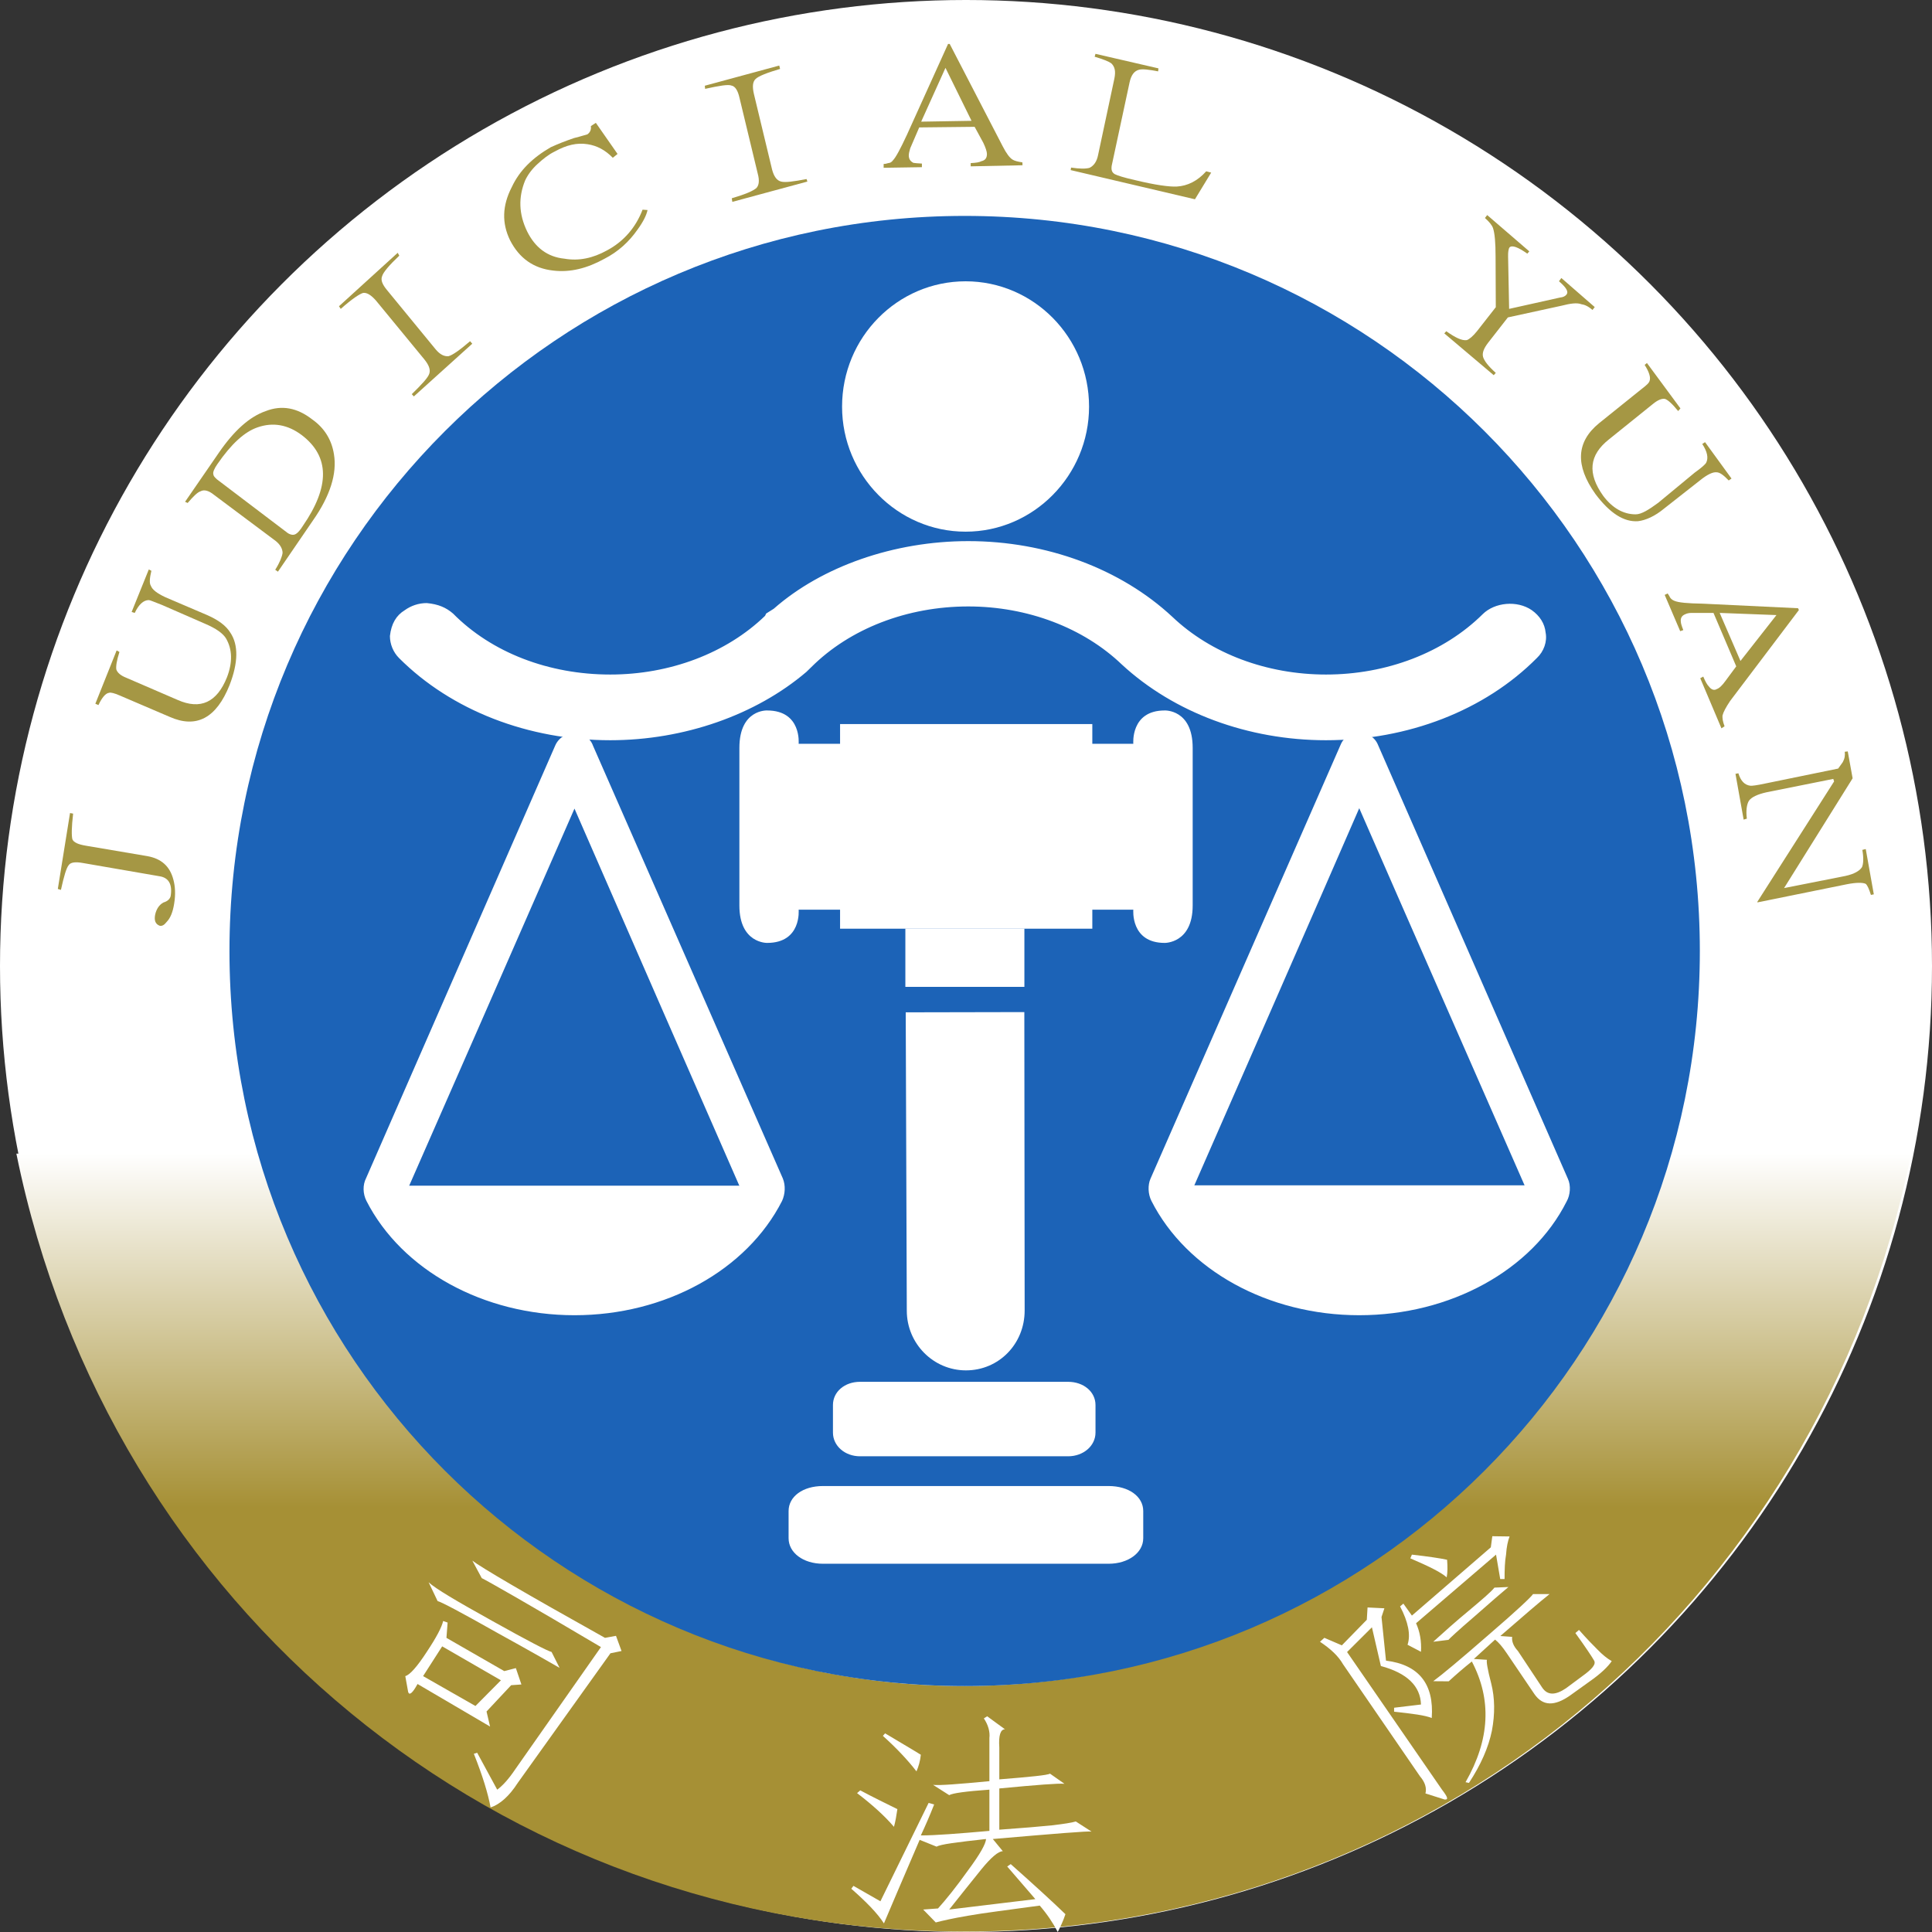 <?xml version="1.0" encoding="UTF-8" standalone="no"?>
<svg
   xmlns:dc="http://purl.org/dc/elements/1.1/"
   xmlns:cc="http://creativecommons.org/ns#"
   xmlns:rdf="http://www.w3.org/1999/02/22-rdf-syntax-ns#"
   xmlns:svg="http://www.w3.org/2000/svg"
   xmlns="http://www.w3.org/2000/svg"
   id="svg8"
   version="1.1"
   viewBox="0 0 83.344 83.344"
   height="315"
   width="315">
  <rect x="0" y="0" width="83.344" height="83.344" fill="#333333" stroke="none"/>
  <defs
     id="defs2">
    <linearGradient
       id="linearGradient1214-00"
       spreadMethod="pad"
       gradientTransform="matrix(0,6.509,-6.431,0,405.865,142.573)"
       gradientUnits="userSpaceOnUse"
       y2="0"
       x2="1"
       y1="0"
       x1="0">
      <stop
         id="stop1208-2"
         offset="0"
         style="stop-opacity:1;stop-color:#a69035" />
      <stop
         id="stop1210-0"
         offset="0.545"
         style="stop-opacity:1;stop-color:#a69035" />
      <stop
         id="stop1212-7"
         offset="1"
         style="stop-opacity:1;stop-color:#ffffff" />
    </linearGradient>
  </defs>
  <g
     transform="translate(-184.973,-394.308)"
     id="layer1">
    <g
       id="g1373"
       transform="translate(31.12,293.647)">
      <circle
         style="fill:#ffffff;fill-opacity:1;stroke:none;stroke-width:4.676;stroke-miterlimit:4;stroke-dasharray:none;stroke-opacity:1"
         id="path812"
         cy="142.333"
         cx="195.525"
         r="41.672" />
      <g
         id="g1297">
        <g
           transform="matrix(4.511,0,0,-5.156,-1635.428,919.094)"
           id="g6964">
          <g
             id="g6962">
            <g
               id="g6960">
              <path
                 d="m 412.569,149.082 c -0.885,-2.58 -3.552,-4.455 -6.704,-4.455 v 0 c -3.151,0 -5.817,1.875 -6.705,4.455 v 0 h -2.355 c 0.882,-3.802 4.621,-6.507 9.06,-6.509 v 0 c 4.44,0 8.185,2.717 9.06,6.509 v 0 z"
                 style="fill:url(#linearGradient1214-00);stroke:none"
                 id="path6958" />
            </g>
          </g>
        </g>
        <g
           id="g7042"
           transform="matrix(4.665,0,0,-5.165,227.182,141.688)">
          <path
             id="path7040"
             style="fill:#1c63b7;fill-opacity:1;fill-rule:nonzero;stroke:none"
             d="m 0,0 c 0,-3.388 -3.044,-6.139 -6.798,-6.139 -3.753,0 -6.799,2.751 -6.799,6.139 0,3.392 3.046,6.14 6.799,6.14 C -3.044,6.14 0,3.392 0,0" />
        </g>
        <g
           transform="matrix(3.055,0,0,3.165,-315.286,-396.077)"
           id="g1643">
          <g
             transform="matrix(1.46,0,0,-1.637,154.597,168.037)"
             id="g7118">
            <path
               d="M 0,0 C -0.016,-0.115 -0.016,-0.187 -0.007,-0.214 0.006,-0.24 0.048,-0.256 0.123,-0.267 L 0.719,-0.354 C 0.852,-0.375 0.936,-0.437 0.97,-0.551 0.987,-0.605 0.992,-0.672 0.977,-0.75 0.964,-0.821 0.94,-0.871 0.904,-0.902 0.882,-0.927 0.861,-0.937 0.839,-0.934 0.794,-0.92 0.782,-0.888 0.794,-0.838 c 0.013,0.046 0.039,0.079 0.079,0.098 0.044,0.011 0.064,0.032 0.07,0.053 0.019,0.098 -0.019,0.155 -0.11,0.166 l -0.739,0.11 C 0.023,-0.4 -0.024,-0.405 -0.042,-0.428 -0.065,-0.45 -0.089,-0.521 -0.118,-0.635 l -0.03,0.008 0.118,0.632 z"
               style="fill:#a59744;fill-opacity:1;fill-rule:nonzero;stroke:none"
               id="path7116" />
          </g>
          <g
             transform="matrix(1.46,0,0,-1.637,155.702,164.727)"
             id="g7122">
            <path
               d="M 0,0 C -0.017,-0.062 -0.021,-0.104 -0.005,-0.125 0.009,-0.157 0.053,-0.187 0.135,-0.22 L 0.54,-0.369 c 0.106,-0.04 0.183,-0.088 0.225,-0.148 0.077,-0.1 0.076,-0.247 -0.009,-0.435 -0.128,-0.276 -0.322,-0.363 -0.58,-0.264 l -0.483,0.178 c -0.051,0.019 -0.087,0.027 -0.102,0.022 -0.033,-0.003 -0.069,-0.039 -0.103,-0.102 l -0.03,0.011 0.206,0.444 0.027,-0.013 c -0.027,-0.072 -0.035,-0.12 -0.03,-0.146 0.011,-0.027 0.041,-0.05 0.097,-0.069 l 0.495,-0.184 c 0.223,-0.085 0.381,-0.02 0.478,0.188 0.055,0.123 0.053,0.233 -0.01,0.325 -0.03,0.041 -0.093,0.081 -0.202,0.121 l -0.415,0.156 c -0.076,0.025 -0.117,0.041 -0.129,0.041 -0.051,0 -0.098,-0.037 -0.136,-0.107 l -0.03,0.008 0.166,0.354 z"
               style="fill:#a59744;fill-opacity:1;fill-rule:nonzero;stroke:none"
               id="path7120" />
          </g>
          <g
             transform="matrix(1.46,0,0,-1.637,157.826,162.878)"
             id="g7126">
            <path
               d="m 0,0 c -0.136,0.088 -0.279,0.109 -0.427,0.065 -0.127,-0.037 -0.256,-0.139 -0.39,-0.307 -0.029,-0.036 -0.046,-0.068 -0.038,-0.086 0,-0.01 0.011,-0.022 0.034,-0.04 l 0.686,-0.448 c 0.033,-0.017 0.059,-0.018 0.081,-0.005 0.017,0.009 0.041,0.033 0.064,0.065 C 0.272,-0.429 0.271,-0.178 0,0 M 0.102,0.13 C 0.222,0.057 0.29,-0.043 0.311,-0.16 0.342,-0.32 0.274,-0.506 0.109,-0.709 l -0.34,-0.428 -0.026,0.016 c 0.046,0.063 0.066,0.11 0.071,0.14 0,0.035 -0.024,0.071 -0.067,0.1 l -0.598,0.385 c -0.049,0.034 -0.094,0.045 -0.129,0.028 -0.03,-0.008 -0.07,-0.043 -0.124,-0.097 l -0.025,0.01 0.328,0.41 c 0.145,0.181 0.294,0.298 0.452,0.345 0.154,0.052 0.304,0.029 0.451,-0.07"
               style="fill:#a59744;fill-opacity:1;fill-rule:nonzero;stroke:none"
               id="path7124" />
          </g>
          <g
             transform="matrix(1.46,0,0,-1.637,160.233,161.632)"
             id="g7130">
            <path
               d="m 0,0 -0.565,-0.439 -0.02,0.019 c 0.1,0.084 0.159,0.139 0.17,0.172 0.012,0.033 -0.005,0.071 -0.048,0.117 l -0.47,0.492 C -0.978,0.404 -1.018,0.427 -1.055,0.423 -1.087,0.416 -1.162,0.374 -1.272,0.29 l -0.017,0.022 0.568,0.445 0.015,-0.024 C -0.803,0.654 -0.862,0.594 -0.872,0.562 -0.887,0.53 -0.87,0.494 -0.825,0.447 l 0.471,-0.494 c 0.042,-0.043 0.082,-0.06 0.124,-0.057 0.039,0.009 0.108,0.05 0.209,0.125 z"
               style="fill:#a59744;fill-opacity:1;fill-rule:nonzero;stroke:none"
               id="path7128" />
          </g>
          <g
             transform="matrix(1.46,0,0,-1.637,162.708,159.81)"
             id="g7134">
            <path
               d="m 0,0 c -0.01,-0.042 -0.041,-0.097 -0.096,-0.162 -0.083,-0.103 -0.19,-0.186 -0.319,-0.243 -0.17,-0.081 -0.334,-0.116 -0.497,-0.099 -0.191,0.018 -0.329,0.103 -0.418,0.253 -0.08,0.142 -0.076,0.287 0.017,0.442 0.077,0.142 0.205,0.246 0.377,0.332 0.066,0.026 0.142,0.052 0.224,0.076 0.08,0.017 0.125,0.031 0.13,0.031 0.024,0.015 0.039,0.036 0.034,0.069 L -0.5,0.726 -0.29,0.467 -0.336,0.435 C -0.407,0.498 -0.487,0.536 -0.58,0.548 -0.682,0.562 -0.783,0.542 -0.898,0.487 -0.954,0.464 -1.01,0.426 -1.063,0.384 -1.117,0.342 -1.158,0.294 -1.184,0.246 -1.25,0.107 -1.246,-0.033 -1.165,-0.177 c 0.077,-0.135 0.197,-0.214 0.361,-0.228 0.139,-0.021 0.276,0.004 0.412,0.069 0.161,0.074 0.277,0.189 0.344,0.339 z"
               style="fill:#a59744;fill-opacity:1;fill-rule:nonzero;stroke:none"
               id="path7132" />
          </g>
          <g
             transform="matrix(1.46,0,0,-1.637,164.965,159.422)"
             id="g7138">
            <path
               d="m 0,0 -0.726,-0.169 -0.005,0.03 c 0.131,0.033 0.21,0.062 0.24,0.087 0.023,0.023 0.029,0.061 0.011,0.118 l -0.177,0.633 c -0.015,0.057 -0.04,0.094 -0.076,0.1 -0.032,0.012 -0.118,-0.001 -0.256,-0.027 l -0.003,0.026 0.72,0.168 0.008,-0.028 C -0.39,0.906 -0.473,0.878 -0.501,0.854 -0.53,0.83 -0.533,0.789 -0.517,0.729 l 0.176,-0.63 C -0.323,0.042 -0.296,0.009 -0.254,0 c 0.041,-0.009 0.119,0 0.246,0.021 z"
               style="fill:#a59744;fill-opacity:1;fill-rule:nonzero;stroke:none"
               id="path7136" />
          </g>
          <g
             transform="matrix(1.46,0,0,-1.637,167.283,158.594)"
             id="g7142">
            <path
               d="m 0,0 -0.252,0.441 -0.235,-0.448 z m 0.493,-0.37 -0.501,-0.009 v 0.027 c 0.05,0.002 0.082,0.006 0.104,0.016 0.036,0.007 0.053,0.026 0.053,0.06 0,0.019 -0.012,0.051 -0.035,0.093 L 0.03,-0.05 -0.506,-0.055 -0.593,-0.229 c -0.009,-0.025 -0.014,-0.045 -0.014,-0.061 0.002,-0.029 0.014,-0.046 0.045,-0.06 0.014,-0.002 0.04,-0.004 0.082,-0.006 v -0.03 l -0.37,-0.005 v 0.032 c 0.016,0 0.031,0.003 0.044,0.007 0.016,0 0.034,0.008 0.045,0.022 0.028,0.024 0.074,0.098 0.137,0.215 l 0.397,0.755 h 0.016 L 0.302,-0.213 C 0.336,-0.27 0.367,-0.306 0.395,-0.322 0.414,-0.333 0.446,-0.34 0.492,-0.346 Z"
               style="fill:#a59744;fill-opacity:1;fill-rule:nonzero;stroke:none"
               id="path7140" />
          </g>
          <g
             transform="matrix(1.46,0,0,-1.637,170.667,159.3)"
             id="g7146">
            <path
               d="m 0,0 -0.157,-0.222 -1.202,0.243 0.004,0.021 c 0.083,-0.011 0.143,-0.011 0.179,-0.002 0.042,0.018 0.07,0.053 0.082,0.106 l 0.157,0.634 c 0.015,0.061 0.007,0.1 -0.029,0.13 -0.026,0.016 -0.079,0.034 -0.161,0.055 L -1.119,0.989 -0.51,0.868 -0.513,0.843 C -0.602,0.858 -0.664,0.864 -0.696,0.857 -0.745,0.847 -0.774,0.811 -0.789,0.752 L -0.962,0.058 c -0.006,-0.035 0.001,-0.056 0.03,-0.071 0.025,-0.011 0.089,-0.029 0.194,-0.049 0.2,-0.042 0.336,-0.057 0.405,-0.054 0.105,0.005 0.202,0.047 0.285,0.127 z"
               style="fill:#a59744;fill-opacity:1;fill-rule:nonzero;stroke:none"
               id="path7144" />
          </g>
          <g
             transform="matrix(1.46,0,0,-1.637,176.051,161.172)"
             id="g7150">
            <path
               d="M 0,0 C -0.039,0.03 -0.075,0.044 -0.108,0.048 -0.151,0.062 -0.214,0.054 -0.301,0.035 l -0.517,-0.097 -0.193,-0.213 c -0.037,-0.042 -0.058,-0.081 -0.047,-0.116 0.011,-0.032 0.049,-0.076 0.123,-0.133 l -0.02,-0.019 -0.478,0.348 0.019,0.018 c 0.089,-0.054 0.151,-0.08 0.199,-0.074 0.023,0.007 0.058,0.031 0.098,0.074 l 0.182,0.2 -0.002,0.418 c 0,0.119 -0.008,0.198 -0.025,0.241 -0.01,0.024 -0.035,0.051 -0.078,0.084 L -1.018,0.79 -0.611,0.488 -0.63,0.469 C -0.723,0.525 -0.778,0.541 -0.802,0.521 -0.812,0.51 -0.817,0.481 -0.816,0.446 l 0.01,-0.437 0.49,0.094 c 0.034,0.003 0.052,0.012 0.065,0.025 0.022,0.025 -0.003,0.059 -0.073,0.111 l 0.023,0.027 0.323,-0.242 z"
               style="fill:#a59744;fill-opacity:1;fill-rule:nonzero;stroke:none"
               id="path7148" />
          </g>
          <g
             transform="matrix(1.46,0,0,-1.637,177.975,163.496)"
             id="g7154">
            <path
               d="M 0,0 C -0.05,0.045 -0.087,0.068 -0.117,0.068 -0.152,0.072 -0.207,0.05 -0.276,0.002 l -0.346,-0.234 c -0.092,-0.066 -0.18,-0.099 -0.254,-0.107 -0.139,-0.009 -0.275,0.068 -0.413,0.226 -0.198,0.239 -0.185,0.434 0.034,0.589 l 0.416,0.288 c 0.044,0.029 0.069,0.048 0.074,0.066 0.012,0.027 -0.005,0.075 -0.048,0.132 L -0.791,0.978 -0.467,0.6 -0.489,0.578 C -0.546,0.639 -0.589,0.671 -0.616,0.679 -0.645,0.684 -0.685,0.671 -0.733,0.637 L -1.157,0.343 c -0.195,-0.132 -0.211,-0.285 -0.057,-0.471 0.088,-0.101 0.194,-0.154 0.314,-0.154 0.056,0 0.126,0.038 0.218,0.096 l 0.354,0.252 c 0.066,0.04 0.101,0.069 0.109,0.08 0.025,0.041 0.012,0.094 -0.037,0.158 l 0.027,0.015 0.256,-0.303 z"
               style="fill:#a59744;fill-opacity:1;fill-rule:nonzero;stroke:none"
               id="path7152" />
          </g>
          <g
             transform="matrix(1.46,0,0,-1.637,178.141,165.956)"
             id="g7158">
            <path
               d="M 0,0 0.348,0.382 -0.201,0.4 Z m -0.184,-0.561 -0.205,0.417 0.029,0.014 c 0.02,-0.042 0.04,-0.071 0.054,-0.082 0.025,-0.029 0.053,-0.035 0.077,-0.022 0.025,0.007 0.054,0.032 0.084,0.068 l 0.104,0.121 -0.22,0.445 h -0.211 c -0.025,0 -0.047,-0.004 -0.065,-0.012 -0.031,-0.011 -0.044,-0.033 -0.04,-0.06 0,-0.014 0.009,-0.039 0.024,-0.071 l -0.03,-0.009 -0.15,0.302 0.029,0.012 C -0.696,0.551 -0.687,0.54 -0.679,0.526 -0.67,0.516 -0.658,0.507 -0.64,0.501 -0.601,0.486 -0.511,0.479 -0.365,0.477 L 0.557,0.439 0.565,0.424 -0.1,-0.333 c -0.041,-0.053 -0.065,-0.091 -0.074,-0.122 -0.001,-0.022 0.002,-0.048 0.02,-0.089 z"
               style="fill:#a59744;fill-opacity:1;fill-rule:nonzero;stroke:none"
               id="path7156" />
          </g>
          <g
             transform="matrix(1.46,0,0,-1.637,179.983,169.145)"
             id="g7162">
            <path
               d="m 0,0 c -0.019,0.052 -0.036,0.084 -0.052,0.093 -0.031,0.011 -0.09,0.011 -0.18,-0.004 l -0.865,-0.151 -0.002,0.004 0.743,1.003 -0.008,0.021 -0.649,-0.112 C -1.099,0.837 -1.155,0.814 -1.18,0.784 -1.201,0.754 -1.21,0.702 -1.2,0.635 L -1.231,0.627 -1.31,1.008 -1.282,1.013 c 0.023,-0.064 0.06,-0.098 0.117,-0.104 0.017,-0.001 0.064,0.004 0.139,0.018 l 0.709,0.125 c 0.023,0.028 0.041,0.048 0.045,0.054 0.019,0.03 0.023,0.056 0.019,0.086 l 0.029,0.003 0.047,-0.224 -0.663,-0.914 0.593,0.101 c 0.086,0.016 0.139,0.043 0.161,0.074 0.013,0.027 0.017,0.074 0.003,0.143 L -0.05,0.382 0.028,0.005 Z"
               style="fill:#a59744;fill-opacity:1;fill-rule:nonzero;stroke:none"
               id="path7160" />
          </g>
        </g>
        <g
           id="g7166"
           transform="matrix(4.6,0,0,-5.156,218.924,169.123)">
          <path
             id="path7164"
             style="fill:#ffffff;fill-opacity:1;fill-rule:nonzero;stroke:none"
             d="m 0,0 c -0.057,-0.043 -0.165,-0.125 -0.318,-0.246 -0.157,-0.12 -0.238,-0.188 -0.244,-0.196 l -0.143,-0.016 c 0.1,0.081 0.21,0.169 0.335,0.261 0.124,0.093 0.205,0.154 0.239,0.192 z m -0.201,-0.609 c -0.007,-0.011 0.004,-0.077 0.04,-0.199 0.034,-0.12 0.036,-0.254 0.006,-0.395 -0.032,-0.139 -0.103,-0.284 -0.215,-0.436 l -0.032,0.006 c 0.229,0.357 0.247,0.691 0.059,1.01 -0.079,-0.056 -0.151,-0.112 -0.217,-0.166 l -0.145,0.001 c 0.081,0.053 0.252,0.18 0.518,0.387 0.264,0.202 0.403,0.32 0.418,0.342 H 0.386 C 0.293,-0.125 0.139,-0.243 -0.076,-0.41 L 0.035,-0.417 C 0.03,-0.454 0.047,-0.495 0.089,-0.535 L 0.318,-0.843 C 0.367,-0.907 0.441,-0.907 0.54,-0.847 l 0.154,0.102 c 0.091,0.058 0.129,0.099 0.11,0.129 -0.017,0.027 -0.074,0.105 -0.176,0.231 l 0.034,0.026 C 0.736,-0.434 0.792,-0.485 0.836,-0.524 0.881,-0.565 0.922,-0.596 0.969,-0.62 0.935,-0.665 0.868,-0.724 0.765,-0.788 L 0.576,-0.909 C 0.432,-0.998 0.323,-0.997 0.244,-0.896 l -0.258,0.34 c -0.043,0.057 -0.078,0.093 -0.111,0.116 l -0.199,-0.162 z m -0.378,0.69 C -0.634,0.125 -0.751,0.175 -0.92,0.24 l 0.015,0.031 C -0.747,0.255 -0.636,0.24 -0.575,0.228 -0.57,0.169 -0.57,0.12 -0.579,0.081 M -0.151,0.425 0.011,0.423 C -0.005,0.386 -0.017,0.338 -0.022,0.272 -0.034,0.213 -0.036,0.143 -0.036,0.067 h -0.041 l -0.039,0.204 -0.75,-0.574 c 0.035,-0.069 0.052,-0.149 0.046,-0.239 l -0.126,0.059 c 0.031,0.082 0.007,0.19 -0.07,0.321 l 0.031,0.023 0.08,-0.1 0.74,0.571 z m -0.473,-2.119 c 0.055,-0.064 0.064,-0.086 0.026,-0.084 l -0.18,0.051 c 0.013,0.046 -0.004,0.094 -0.051,0.143 l -0.722,0.938 c -0.045,0.07 -0.117,0.129 -0.216,0.188 l 0.041,0.033 0.164,-0.063 0.234,0.214 0.007,0.103 0.158,-0.007 -0.027,-0.073 0.042,-0.365 c 0.308,-0.034 0.452,-0.195 0.429,-0.48 -0.063,0.023 -0.179,0.036 -0.353,0.053 v 0.033 l 0.252,0.027 c -0.005,0.153 -0.129,0.263 -0.376,0.322 l -0.084,0.324 -0.233,-0.207 z" />
        </g>
        <g
           id="g7170"
           transform="matrix(4.6,0,0,-5.156,176.079,176.988)">
          <path
             id="path7168"
             style="fill:#ffffff;fill-opacity:1;fill-rule:nonzero;stroke:none"
             d="M 0,0 0.804,1.023 C 0.119,1.385 -0.255,1.574 -0.314,1.6 L -0.402,1.746 C -0.321,1.69 0.093,1.473 0.842,1.1 L 0.945,1.117 0.997,0.99 0.893,0.971 0.024,-0.113 c -0.081,-0.113 -0.17,-0.181 -0.255,-0.206 -0.024,0.116 -0.074,0.263 -0.157,0.449 l 0.031,0.009 0.188,-0.309 C -0.118,-0.137 -0.062,-0.082 0,0 M 0.416,0.849 C 0.356,0.88 0.161,0.98 -0.176,1.146 -0.505,1.312 -0.69,1.399 -0.728,1.408 L -0.812,1.565 C -0.75,1.513 -0.549,1.407 -0.214,1.241 0.119,1.075 0.303,0.99 0.341,0.982 Z M -0.685,1.029 -0.864,0.78 -0.373,0.53 -0.134,0.745 Z M 0.006,0.847 0.058,0.71 -0.038,0.704 -0.269,0.484 -0.236,0.358 -0.916,0.714 C -0.963,0.637 -0.993,0.616 -1.004,0.647 L -1.031,0.78 c 0.043,0.01 0.112,0.08 0.201,0.202 0.091,0.122 0.142,0.209 0.154,0.259 L -0.634,1.228 -0.645,1.1 -0.103,0.822 Z" />
        </g>
        <g
           id="g7174"
           transform="matrix(4.6,0,0,-5.156,191.939,175.544)">
          <path
             id="path7172"
             style="fill:#ffffff;fill-opacity:1;fill-rule:nonzero;stroke:none"
             d="M 0,0 0.021,0.021 C 0.138,-0.042 0.251,-0.1 0.356,-0.158 0.35,-0.21 0.335,-0.257 0.315,-0.297 0.232,-0.201 0.125,-0.1 0,0 m -0.242,-0.479 0.03,0.023 c 0.121,-0.058 0.235,-0.107 0.348,-0.157 -0.009,-0.054 -0.018,-0.103 -0.032,-0.148 -0.09,0.094 -0.207,0.187 -0.346,0.282 M 1.471,-1.42 C 1.163,-1.458 0.94,-1.482 0.798,-1.505 0.658,-1.526 0.556,-1.547 0.496,-1.561 l -0.118,0.108 0.139,0.009 c 0.074,0.073 0.17,0.179 0.281,0.318 0.115,0.138 0.169,0.226 0.169,0.263 C 0.693,-0.89 0.54,-0.907 0.504,-0.927 L 0.345,-0.87 C 0.193,-1.186 0.08,-1.42 0.01,-1.569 c -0.063,0.087 -0.166,0.18 -0.306,0.29 l 0.02,0.024 0.253,-0.129 0.452,0.823 0.052,-0.013 C 0.44,-0.667 0.397,-0.755 0.356,-0.833 c 0.135,0 0.35,0.015 0.643,0.038 V -0.45 C 0.78,-0.464 0.655,-0.479 0.622,-0.496 L 0.471,-0.41 c 0.059,-0.006 0.235,0.006 0.528,0.031 v 0.361 C 1.006,0.033 0.988,0.092 0.947,0.146 L 0.978,0.164 1.145,0.055 c -0.042,0 -0.061,-0.052 -0.053,-0.152 v -0.267 c 0.294,0.021 0.453,0.035 0.475,0.048 L 1.703,-0.401 C 1.647,-0.396 1.444,-0.41 1.092,-0.44 v -0.345 c 0.221,0.014 0.392,0.027 0.501,0.037 0.108,0.012 0.177,0.021 0.216,0.032 L 1.957,-0.801 C 1.928,-0.795 1.618,-0.818 1.031,-0.863 l 0.094,-0.102 c -0.042,0 -0.111,-0.053 -0.199,-0.149 -0.1,-0.112 -0.203,-0.224 -0.304,-0.339 l 0.808,0.087 -0.264,0.273 0.033,0.02 C 1.416,-1.245 1.587,-1.384 1.712,-1.492 1.692,-1.546 1.667,-1.594 1.64,-1.641 1.596,-1.566 1.541,-1.492 1.471,-1.42" />
        </g>
        <g
           style="fill:#ffffff;fill-opacity:1"
           transform="matrix(0.839,0,0,0.839,296.232,10.421)"
           id="g1632">
          <g
             style="fill:#ffffff;fill-opacity:1"
             transform="matrix(5.519,0,0,-6.186,-122.193,160.552)"
             id="g6970-9">
            <path
               d="m 0,0 0.008,-2.326 c 0,-0.193 0.17,-0.346 0.384,-0.346 0.213,0 0.381,0.153 0.381,0.346 l -0.008,2.33 z"
               style="fill:#ffffff;fill-opacity:1;fill-rule:nonzero;stroke:none"
               id="path6968-8" />
          </g>
          <g
             style="fill:#ffffff;fill-opacity:1"
             transform="matrix(5.519,0,0,-6.186,-121.277,161.488)"
             id="g6974-5">
            <path
               d="m 0,0 0.009,-2.174 c 0,-0.109 0.096,-0.195 0.216,-0.195 0.12,0 0.214,0.086 0.214,0.193 l -0.006,2.18 z m 0.225,-2.672 c -0.305,0 -0.551,0.224 -0.551,0.496 l -0.01,2.48 1.105,0.002 0.003,-2.48 c 0,-0.278 -0.24,-0.498 -0.547,-0.498"
               style="fill:#ffffff;fill-opacity:1;fill-rule:nonzero;stroke:none"
               id="path6972-0" />
          </g>
          <g
             style="fill:#ffffff;fill-opacity:1"
             transform="matrix(5.519,0,0,-6.186,-117.968,157.344)"
             id="g6978-9">
            <path
               d="m 0,0 v 0.18 h -0.771 l 0.006,-0.182 z"
               style="fill:#ffffff;fill-opacity:1;fill-rule:nonzero;stroke:none"
               id="path6976-5" />
          </g>
          <g
             style="fill:#ffffff;fill-opacity:1"
             transform="matrix(5.519,0,0,-6.186,-114.004,181.224)"
             id="g6986-2">
            <path
               d="m 0,0 c 0,-0.055 -0.062,-0.096 -0.14,-0.096 h -1.939 c -0.078,0 -0.14,0.041 -0.14,0.096 v 0.229 c 0,0.057 0.062,0.095 0.14,0.095 H -0.14 C -0.062,0.324 0,0.286 0,0.229 Z"
               style="fill:#ffffff;fill-opacity:1;fill-rule:nonzero;stroke:none"
               id="path6984-0" />
          </g>
          <g
             style="fill:#ffffff;fill-opacity:1"
             transform="matrix(5.519,0,0,-6.186,-114.621,179.799)"
             id="g6990-5">
            <path
               d="m 0,0 -1.968,-0.005 -0.027,-0.224 1.966,0.003 c 0.02,0 0.032,0.006 0.033,0.008 z m -0.029,-0.426 h -1.939 c -0.14,0 -0.252,0.086 -0.252,0.197 V 0 c 0,0.111 0.11,0.193 0.252,0.193 h 1.939 C 0.114,0.193 0.226,0.111 0.226,0 v -0.229 c 0,-0.111 -0.114,-0.197 -0.255,-0.197"
               style="fill:#ffffff;fill-opacity:1;fill-rule:nonzero;stroke:none"
               id="path6988-6" />
          </g>
          <g
             style="fill:#ffffff;fill-opacity:1"
             transform="matrix(5.519,0,0,-6.186,-111.635,186.65)"
             id="g6994-2">
            <path
               d="m 0,0 c 0,-0.049 -0.084,-0.095 -0.194,-0.095 h -2.661 c -0.107,0 -0.191,0.046 -0.191,0.095 v 0.227 c 0,0.052 0.084,0.092 0.191,0.092 h 2.661 C -0.084,0.319 0,0.279 0,0.227 Z"
               style="fill:#ffffff;fill-opacity:1;fill-rule:nonzero;stroke:none"
               id="path6992-6" />
          </g>
          <g
             style="fill:#ffffff;fill-opacity:1"
             transform="matrix(5.519,0,0,-6.186,-127.388,185.405)"
             id="g6998-6">
            <path
               d="m 0,0 c -0.049,0 -0.075,-0.011 -0.079,-0.014 l 0.017,-0.173 c 0.001,0.017 0.026,0.009 0.062,0.009 h 2.661 c 0.047,0 0.074,0.01 0.079,0.015 L 2.725,0.005 C 2.72,-0.005 2.697,0 2.661,0 Z M 2.661,-0.413 H 0 c -0.184,0 -0.32,0.092 -0.32,0.212 v 0.226 c 0,0.121 0.133,0.208 0.32,0.208 h 2.661 c 0.188,0 0.323,-0.087 0.323,-0.208 v -0.226 c 0,-0.12 -0.139,-0.212 -0.323,-0.212"
               style="fill:#ffffff;fill-opacity:1;fill-rule:nonzero;stroke:none"
               id="path6996-5" />
          </g>
          <g
             style="fill:#ffffff;fill-opacity:1"
             transform="matrix(5.519,0,0,-6.186,-91.002,140.168)"
             id="g7002-9">
            <path
               d="m 0,0 c -0.004,0.036 -0.031,0.071 -0.069,0.092 -0.084,0.055 -0.21,0.046 -0.275,-0.016 -0.389,-0.345 -0.96,-0.54 -1.563,-0.54 -0.589,0 -1.144,0.19 -1.529,0.513 -0.458,0.382 -1.111,0.599 -1.804,0.599 -0.665,0 -1.293,-0.201 -1.743,-0.547 -0.013,-0.009 -0.025,-0.016 -0.031,-0.025 -0.388,-0.345 -0.954,-0.54 -1.559,-0.54 -0.61,0 -1.18,0.195 -1.562,0.54 -0.033,0.028 -0.08,0.05 -0.135,0.051 -0.049,0.005 -0.101,-0.005 -0.143,-0.035 -0.041,-0.021 -0.067,-0.056 -0.071,-0.093 v -0.012 c 0,-0.034 0.014,-0.069 0.043,-0.094 0.461,-0.412 1.141,-0.646 1.868,-0.646 0.661,0 1.289,0.202 1.743,0.546 0.013,0.009 0.022,0.018 0.03,0.026 0.384,0.343 0.954,0.538 1.56,0.538 0.589,0 1.146,-0.185 1.529,-0.512 0.458,-0.379 1.109,-0.598 1.804,-0.598 0.726,0 1.406,0.234 1.864,0.646 C -0.011,-0.076 0.005,-0.04 0,0"
               style="fill:#ffffff;fill-opacity:1;fill-rule:nonzero;stroke:none"
               id="path7000-5" />
          </g>
          <g
             style="fill:#ffffff;fill-opacity:1"
             transform="matrix(5.519,0,0,-6.186,-119.916,137.142)"
             id="g7006-6">
            <path
               d="m 0,0 c 0.625,0 1.215,-0.203 1.624,-0.551 0.432,-0.357 1.057,-0.563 1.709,-0.563 0.688,0 1.33,0.221 1.764,0.609 -0.042,0.026 -0.09,0.013 -0.101,0.001 -0.418,-0.368 -1.024,-0.579 -1.663,-0.579 -0.62,0 -1.213,0.2 -1.626,0.547 C 1.279,-0.174 0.656,0.029 0,0.029 c -0.624,0 -1.227,-0.189 -1.654,-0.518 -0.439,-0.383 -1.044,-0.594 -1.681,-0.594 -0.646,0 -1.251,0.212 -1.66,0.579 -0.005,0.002 -0.025,0.014 -0.047,0.015 -0.02,0 -0.037,-0.004 -0.049,-0.013 0.421,-0.391 1.068,-0.612 1.756,-0.612 0.62,0 1.221,0.189 1.651,0.516 C -1.247,-0.213 -0.643,0 0,0 m 3.333,-1.37 c -0.724,0 -1.416,0.228 -1.903,0.63 -0.356,0.304 -0.877,0.482 -1.43,0.482 -0.568,0 -1.102,-0.184 -1.462,-0.504 l -0.046,-0.04 C -1.98,-1.161 -2.65,-1.37 -3.335,-1.37 c -0.762,0 -1.48,0.247 -1.968,0.683 -0.054,0.048 -0.085,0.116 -0.085,0.183 0.013,0.104 0.06,0.172 0.137,0.214 0.059,0.038 0.13,0.06 0.206,0.06 0.108,-0.009 0.18,-0.037 0.245,-0.087 0.361,-0.326 0.894,-0.507 1.465,-0.507 0.555,0 1.081,0.177 1.442,0.488 l 0.01,0.019 0.071,0.04 c 0.449,0.352 1.121,0.562 1.812,0.562 0.727,0 1.42,-0.229 1.902,-0.63 0.361,-0.306 0.881,-0.479 1.431,-0.479 0.563,0 1.097,0.181 1.46,0.502 0.111,0.098 0.32,0.117 0.457,0.033 C 5.324,-0.336 5.371,-0.4 5.379,-0.476 5.395,-0.549 5.363,-0.632 5.297,-0.687 4.812,-1.123 4.096,-1.37 3.333,-1.37"
               style="fill:#ffffff;fill-opacity:1;fill-rule:nonzero;stroke:none"
               id="path7004-7" />
          </g>
          <g
             style="fill:#ffffff;fill-opacity:1"
             transform="matrix(5.519,0,0,-6.186,-113.705,128.466)"
             id="g7010-7">
            <path
               d="m 0,0 c 0,-0.571 -0.517,-1.039 -1.15,-1.039 -0.634,0 -1.151,0.468 -1.151,1.039 0,0.577 0.517,1.042 1.151,1.042 C -0.517,1.042 0,0.577 0,0"
               style="fill:#ffffff;fill-opacity:1;fill-rule:nonzero;stroke:none"
               id="path7008-6" />
          </g>
          <g
             style="fill:#ffffff;fill-opacity:1"
             transform="matrix(5.519,0,0,-6.186,-140.164,148.257)"
             id="g7014-7">
            <path
               d="M 0,0 C 0.196,-0.407 1.547,-3.158 1.612,-3.29 1.328,-3.729 0.691,-4.021 0,-4.021 c -0.693,0 -1.33,0.292 -1.618,0.731 C -1.549,-3.158 -0.201,-0.407 0,0 m -0.118,0.362 -1.767,-3.6 c -0.025,-0.045 -0.021,-0.095 0.005,-0.141 0.318,-0.555 1.055,-0.917 1.88,-0.917 0.822,0 1.56,0.362 1.876,0.917 0.023,0.046 0.027,0.096 0.007,0.141 l -1.769,3.6 C 0.093,0.409 0.046,0.437 0,0.437 c -0.047,0 -0.097,-0.028 -0.118,-0.075"
               style="fill:#ffffff;fill-opacity:1;fill-rule:nonzero;stroke:none"
               id="path7012-0" />
          </g>
          <g
             style="fill:#ffffff;fill-opacity:1"
             transform="matrix(5.519,0,0,-6.186,-148.69,168.587)"
             id="g7018-9">
            <path
               d="m 0,0 c 0.288,-0.411 0.89,-0.681 1.545,-0.681 0.646,0 1.26,0.276 1.541,0.681 C 2.935,0.307 1.852,2.515 1.545,3.145 L 1.495,3.043 C 1.117,2.271 0.139,0.281 0,0 m 1.545,-0.794 c -0.713,0 -1.368,0.302 -1.672,0.763 l -0.016,0.025 0.014,0.027 c 0.059,0.114 1.15,2.338 1.507,3.068 l 0.167,0.34 0.059,-0.12 C 1.795,2.91 3.136,0.179 3.215,0.021 L 3.229,-0.006 3.212,-0.031 C 2.913,-0.492 2.258,-0.794 1.545,-0.794 m 0,4.461 C 1.521,3.667 1.498,3.648 1.482,3.624 L -0.283,0.022 c -0.015,-0.023 -0.012,-0.057 0.004,-0.087 0.305,-0.538 1.022,-0.887 1.824,-0.887 0.801,0 1.514,0.349 1.82,0.889 0.014,0.028 0.017,0.062 0.004,0.091 L 1.598,3.624 C 1.588,3.655 1.564,3.667 1.545,3.667 m 0,-4.733 c -0.847,0 -1.608,0.374 -1.938,0.95 -0.034,0.06 -0.036,0.133 -0.003,0.19 L 1.367,3.672 C 1.437,3.808 1.664,3.804 1.718,3.667 L 3.486,0.071 C 3.513,0.012 3.508,-0.059 3.479,-0.116 3.15,-0.692 2.393,-1.066 1.545,-1.066"
               style="fill:#ffffff;fill-opacity:1;fill-rule:nonzero;stroke:none"
               id="path7016-0" />
          </g>
          <g
             style="fill:#ffffff;fill-opacity:1"
             transform="matrix(5.519,0,0,-6.186,-149.569,168.52)"
             id="g7022-2">
            <path
               d="m 0,0 h 3.374 c 0,0 -0.248,-0.727 -1.141,-0.857 0,0 -1.64,-0.275 -2.233,0.857"
               style="fill:#ffffff;fill-opacity:1;fill-rule:nonzero;stroke:none"
               id="path7020-3" />
          </g>
          <g
             style="fill:#ffffff;fill-opacity:1"
             transform="matrix(5.519,0,0,-6.186,-121.104,155.308)"
             id="g7038-3">
            <path
               d="m 0,0 h 1.371 v 0.158 h 0.382 c 0,0 -0.028,-0.276 0.292,-0.276 0,0 0.261,-0.005 0.261,0.311 V 1.164 0.96 1.503 c 0,0.322 -0.261,0.311 -0.261,0.311 -0.32,0 -0.292,-0.277 -0.292,-0.277 H 1.371 V 1.701 H 0.09 0.299 -0.979 V 1.537 h -0.386 c 0,0 0.03,0.277 -0.294,0.277 0,0 -0.258,0.011 -0.258,-0.311 V 0.96 1.164 0.193 c 0,-0.316 0.258,-0.311 0.258,-0.311 0.324,0 0.294,0.276 0.294,0.276 h 0.386 V 0 h 1.368 z"
               style="fill:#ffffff;fill-opacity:1;fill-rule:nonzero;stroke:none"
               id="path7036-3" />
          </g>
          <rect
             style="fill:#ffffff;fill-opacity:1;stroke:none;stroke-width:11.664;stroke-miterlimit:4;stroke-dasharray:none;stroke-opacity:1"
             id="rect27099"
             width="6.12"
             height="2.994"
             x="-123.15"
             y="155.304" />
          <g
             style="fill:#ffffff;fill-opacity:1"
             transform="matrix(5.519,0,0,-6.186,-99.813,148.234)"
             id="g7102-3">
            <path
               d="M 0,0 C 0.205,-0.409 1.549,-3.162 1.616,-3.292 1.329,-3.733 0.694,-4.022 0,-4.022 c -0.692,0 -1.326,0.289 -1.614,0.73 C -1.549,-3.162 -0.2,-0.409 0,0 m -0.115,0.36 -1.772,-3.605 c -0.02,-0.038 -0.017,-0.094 0.007,-0.136 0.319,-0.559 1.057,-0.914 1.88,-0.914 0.824,0 1.561,0.355 1.878,0.914 0.026,0.042 0.026,0.098 0.008,0.136 L 0.116,0.36 C 0.096,0.409 0.054,0.436 0,0.436 -0.047,0.436 -0.093,0.409 -0.115,0.36"
               style="fill:#ffffff;fill-opacity:1;fill-rule:nonzero;stroke:none"
               id="path7100-3" />
          </g>
          <path
             d="m -108.323,168.574 c 1.573,2.549 4.901,4.188 8.51,4.188 3.631,0 6.954,-1.639 8.532,-4.188 -0.811,-1.85 -6.816,-15.521 -8.532,-19.462 -1.711,3.941 -7.704,17.631 -8.51,19.462 m 8.51,4.906 c -3.924,0 -7.544,-1.844 -9.222,-4.702 l -0.088,-0.173 0.083,-0.155 c 0.375,-0.81 7.804,-17.829 8.913,-20.365 l 0.315,-0.73 0.563,1.268 c 1.661,3.823 8.328,19.06 8.675,19.821 l 0.088,0.161 -0.105,0.173 c -1.661,2.858 -5.287,4.702 -9.222,4.702 m 0,-27.591 c -0.132,0 -0.259,0.099 -0.315,0.241 l -9.785,22.314 c -0.05,0.148 -0.044,0.384 0.033,0.532 1.689,3.341 5.651,5.493 10.066,5.493 4.432,0 8.377,-2.153 10.061,-5.493 0.083,-0.142 0.094,-0.377 0.022,-0.532 l -9.757,-22.314 c -0.044,-0.105 -0.138,-0.241 -0.326,-0.241 m 0,29.292 c -4.68,0 -8.874,-2.314 -10.684,-5.877 -0.182,-0.359 -0.188,-0.823 -0.05,-1.138 l 9.779,-22.32 c 0.348,-0.841 1.595,-0.804 1.921,0.012 l 9.763,22.308 c 0.16,0.34 0.127,0.835 -0.066,1.169 -1.777,3.532 -5.977,5.846 -10.662,5.846"
             style="fill:#ffffff;fill-opacity:1;fill-rule:nonzero;stroke:none;stroke-width:5.843"
             id="path7104-0" />
          <g
             style="fill:#ffffff;fill-opacity:1"
             transform="matrix(5.519,0,0,-6.186,-109.215,168.502)"
             id="g7110-8">
            <path
               d="m 0,0 h 3.38 c 0,0 -0.25,-0.725 -1.145,-0.861 0,0 -1.641,-0.27 -2.235,0.861"
               style="fill:#ffffff;fill-opacity:1;fill-rule:nonzero;stroke:none"
               id="path7108-8" />
          </g>
        </g>
      </g>
    </g>
  </g>
</svg>
